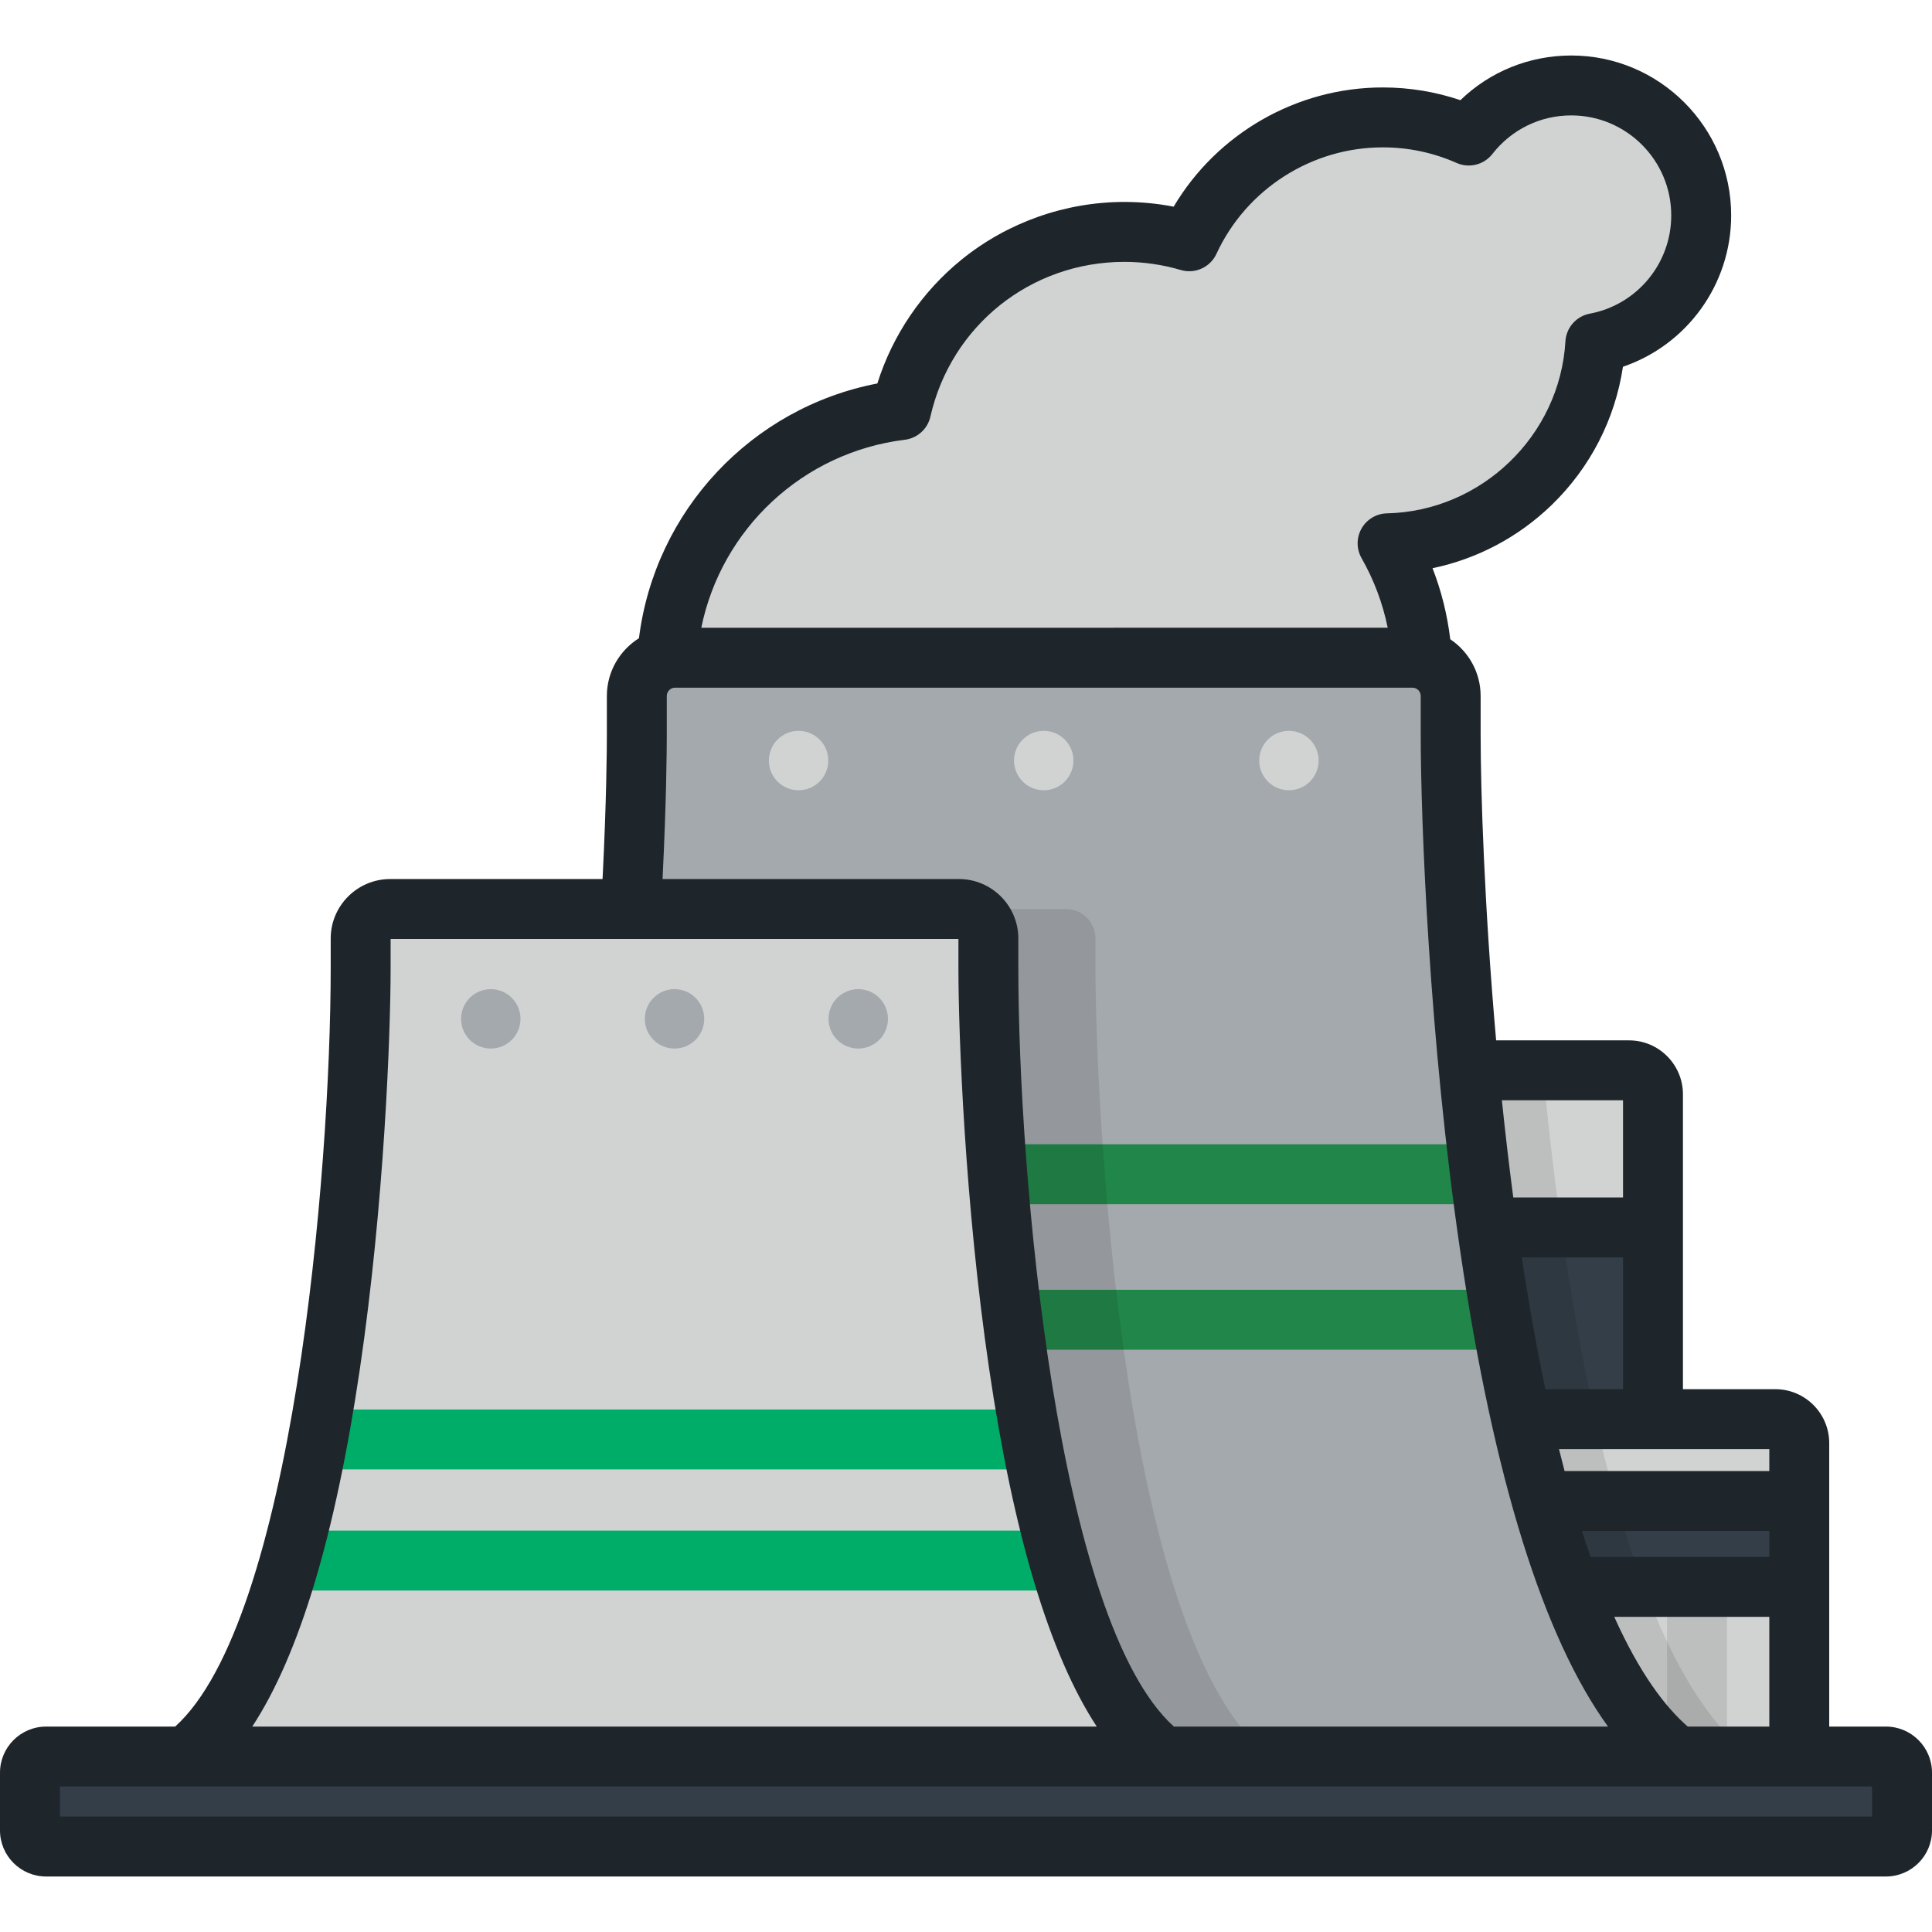 <?xml version="1.0" encoding="iso-8859-1"?>
<!-- Uploaded to: SVG Repo, www.svgrepo.com, Generator: SVG Repo Mixer Tools -->
<svg version="1.1" id="Layer_1" xmlns="http://www.w3.org/2000/svg" xmlns:xlink="http://www.w3.org/1999/xlink" 
	 viewBox="0 0 512 512" xml:space="preserve">
<path style="fill:#D1D3D3;" d="M476.826,465.5v-83.064c0-3.494-2.858-6.351-6.351-6.351h-32.418v-86.09
	c0-3.492-2.858-6.351-6.351-6.351H386.99c-3.493,0-6.351,2.859-6.351,6.351v86.09h-32.418c-3.493,0-6.351,2.857-6.351,6.351V465.5
	H476.826z"/>
<rect x="380.638" y="325.28" style="fill:#333E48;" width="57.422" height="50.807"/>
<rect x="441.786" y="420.543" style="opacity:0.1;enable-background:new    ;" width="15.877" height="44.943"/>
<rect x="341.866" y="397.786" style="fill:#333E48;" width="134.956" height="22.757"/>
<path style="opacity:0.1;enable-background:new    ;" d="M408.896,283.645h-21.905c-3.493,0-6.351,2.859-6.351,6.351v86.09h-32.418
	c-3.493,0-6.351,2.857-6.351,6.351v83.047H464.09C430.795,440.179,415.559,353.694,408.896,283.645z"/>
<path style="fill:#D1D3D3;" d="M416.399,22.647c-11.04,0-20.859,5.199-27.162,13.279c-6.975-3.084-14.685-4.811-22.802-4.811
	c-22.738,0-42.324,13.452-51.268,32.825c-5.449-1.606-11.211-2.483-17.18-2.483c-28.879,0-53.03,20.179-59.163,47.204
	c-35.043,4.301-62.187,34.146-62.187,70.354c0,39.161,31.747,70.907,70.907,70.907c10.441,0,20.345-2.276,29.271-6.329
	c8.925,4.052,18.828,6.329,29.269,6.329c39.161,0,70.907-31.746,70.907-70.907c0-12.745-3.379-24.692-9.265-35.029
	c29.456-0.662,53.339-23.874,55.052-53.058c15.971-2.993,28.06-17.002,28.06-33.84C450.838,38.064,435.418,22.647,416.399,22.647z"
	/>
<path style="fill:#A4A9AD;" d="M444.434,465.484c-52.12-39.612-59.99-229.16-59.99-270.862v-10.181c0-5.6-4.538-10.14-10.138-10.14
	H178.903c-5.599,0-10.139,4.54-10.139,10.14v10.181c0,41.702-7.869,231.25-59.989,270.862H444.434z"/>
<g>
	<circle style="fill:#D1D3D3;" cx="276.601" cy="201.555" r="7.873"/>
	<circle style="fill:#D1D3D3;" cx="211.631" cy="201.555" r="7.873"/>
	<circle style="fill:#D1D3D3;" cx="341.58" cy="201.555" r="7.873"/>
</g>
<path style="fill:#218649;" d="M391.294,303.237H161.915c-0.603,5.253-1.256,10.555-1.962,15.877h233.304
	C392.55,313.792,391.897,308.49,391.294,303.237z M396.596,341.812H156.614c-0.866,5.325-1.79,10.627-2.777,15.877h245.534
	C398.384,352.439,397.461,347.137,396.596,341.812z"/>
<path style="opacity:0.1;enable-background:new    ;" d="M290.309,256.567v-7.854c0-4.316-3.501-7.819-7.82-7.819H167.207
	c-4.105,72.084-17.862,193.755-58.433,224.589h227.804C296.377,434.93,290.309,288.732,290.309,256.567z"/>
<path style="fill:#D1D3D3;" d="M308.2,465.484c-40.202-30.553-46.27-176.75-46.27-208.916v-7.854c0-4.316-3.501-7.819-7.82-7.819
	H103.396c-4.319,0-7.82,3.503-7.82,7.819v7.854c0,32.166-6.069,178.364-46.27,208.916H308.2z"/>
<g>
	<circle style="fill:#A4A9AD;" cx="178.755" cy="270.007" r="7.873"/>
	<circle style="fill:#A4A9AD;" cx="130.065" cy="270.007" r="7.873"/>
	<circle style="fill:#A4A9AD;" cx="227.445" cy="270.007" r="7.873"/>
</g>
<path style="fill:#00AD68;" d="M271.872,373.529H85.634c-0.906,5.352-1.893,10.659-2.962,15.877h192.161
	C273.765,384.188,272.778,378.879,271.872,373.529z M278.527,405.63H78.98c-1.39,5.495-2.893,10.809-4.515,15.877h208.577
	C281.419,416.439,279.917,411.125,278.527,405.63z"/>
<path style="fill:#333E48;" d="M504.061,485.079c0,2.351-1.922,4.275-4.275,4.275H12.214c-2.352,0-4.275-1.924-4.275-4.275v-15.302
	c0-2.353,1.923-4.277,4.275-4.277h487.573c2.353,0,4.275,1.924,4.275,4.277V485.079z"/>
<path style="fill:#1E252B;" d="M499.786,457.561h-15.021v-75.125c0-7.879-6.41-14.289-14.289-14.289h-24.479v-78.151
	c0-7.879-6.41-14.289-14.289-14.289H396.49c-3.126-35.372-4.107-66.047-4.107-81.084V184.44c0-6.26-3.199-11.784-8.048-15.029
	c-0.785-6.487-2.348-12.783-4.697-18.83c11.802-2.46,22.719-8.203,31.533-16.72c10.239-9.895,16.837-22.746,18.927-36.669
	c16.926-5.763,28.678-21.776,28.678-40.107c0-23.367-19.011-42.378-42.378-42.378c-11.11,0-21.531,4.254-29.382,11.84
	c-6.615-2.241-13.515-3.373-20.581-3.373c-22.811,0-43.9,12.208-55.404,31.594c-4.297-0.832-8.664-1.252-13.045-1.252
	c-15.65,0-30.957,5.41-43.103,15.235c-10.533,8.519-18.347,20.044-22.375,32.871c-33.397,6.434-58.953,33.728-63.179,67.511
	c-5.097,3.201-8.504,8.856-8.504,15.307v10.181c0,3.942-0.09,17.458-1.141,38.335h-56.288c-8.689,0-15.759,7.068-15.759,15.758
	v7.854c0,54.306-10.133,172.98-41.224,200.995H12.214C5.479,457.561,0,463.042,0,469.777v15.302c0,6.734,5.479,12.214,12.214,12.214
	h487.573c6.734,0,12.214-5.48,12.214-12.214v-15.302C512,463.042,506.52,457.561,499.786,457.561z M468.887,384.025v5.822h-54.255
	c-0.5-1.893-0.994-3.833-1.485-5.822H468.887z M421.521,412.603c-0.768-2.2-1.534-4.492-2.295-6.88h49.661v6.88H421.521z
	 M468.887,428.481v29.082h-21.615c-5.952-5.173-12.719-14.046-19.477-29.082H468.887z M409.53,368.147
	c-2.199-10.478-4.298-22.077-6.251-34.93h26.84v34.93H409.53z M430.119,291.584v25.757h-29.087
	c-1.141-8.663-2.143-17.291-3.021-25.757L430.119,291.584L430.119,291.584z M239.789,116.54c3.324-0.409,6.034-2.857,6.775-6.122
	c5.483-24.153,26.628-41.022,51.422-41.022c5.051,0,10.077,0.727,14.936,2.159c3.773,1.111,7.801-0.71,9.452-4.288
	c7.912-17.139,25.207-28.214,44.06-28.214c6.799,0,13.39,1.39,19.591,4.132c3.327,1.472,7.232,0.493,9.47-2.377
	c5.067-6.497,12.686-10.223,20.902-10.223c14.613,0,26.501,11.889,26.501,26.501c0,12.743-9.077,23.694-21.584,26.037
	c-3.584,0.672-6.248,3.698-6.462,7.338c-1.468,25-22.246,45.023-47.304,45.586c-2.796,0.064-5.352,1.591-6.729,4.024
	c-1.379,2.432-1.375,5.411,0.008,7.84c3.314,5.82,5.616,12.002,6.931,18.449H185.851
	C191.175,140.222,212.677,119.865,239.789,116.54z M176.703,194.621V184.44c0-1.213,0.988-2.202,2.201-2.202h195.403
	c1.212,0,2.2,0.989,2.2,2.202v10.181c0,22.792,2.202,80.836,10.534,137.372c8.814,59.794,21.934,101.862,39.098,125.568H311.093
	c-31.092-28.01-41.224-146.688-41.224-200.995v-7.854c0-8.689-7.07-15.757-15.759-15.757h-78.529
	C176.613,212.153,176.703,198.608,176.703,194.621z M95.371,362.787c6.442-43.711,8.145-88.594,8.145-106.221v-7.734h150.476v7.734
	c0,17.626,1.702,62.511,8.144,106.221c6.492,44.043,16.056,75.775,28.518,94.774H66.851
	C79.315,438.563,88.879,406.832,95.371,362.787z M496.123,481.416H15.877v-7.978h480.246V481.416z"/>
</svg>